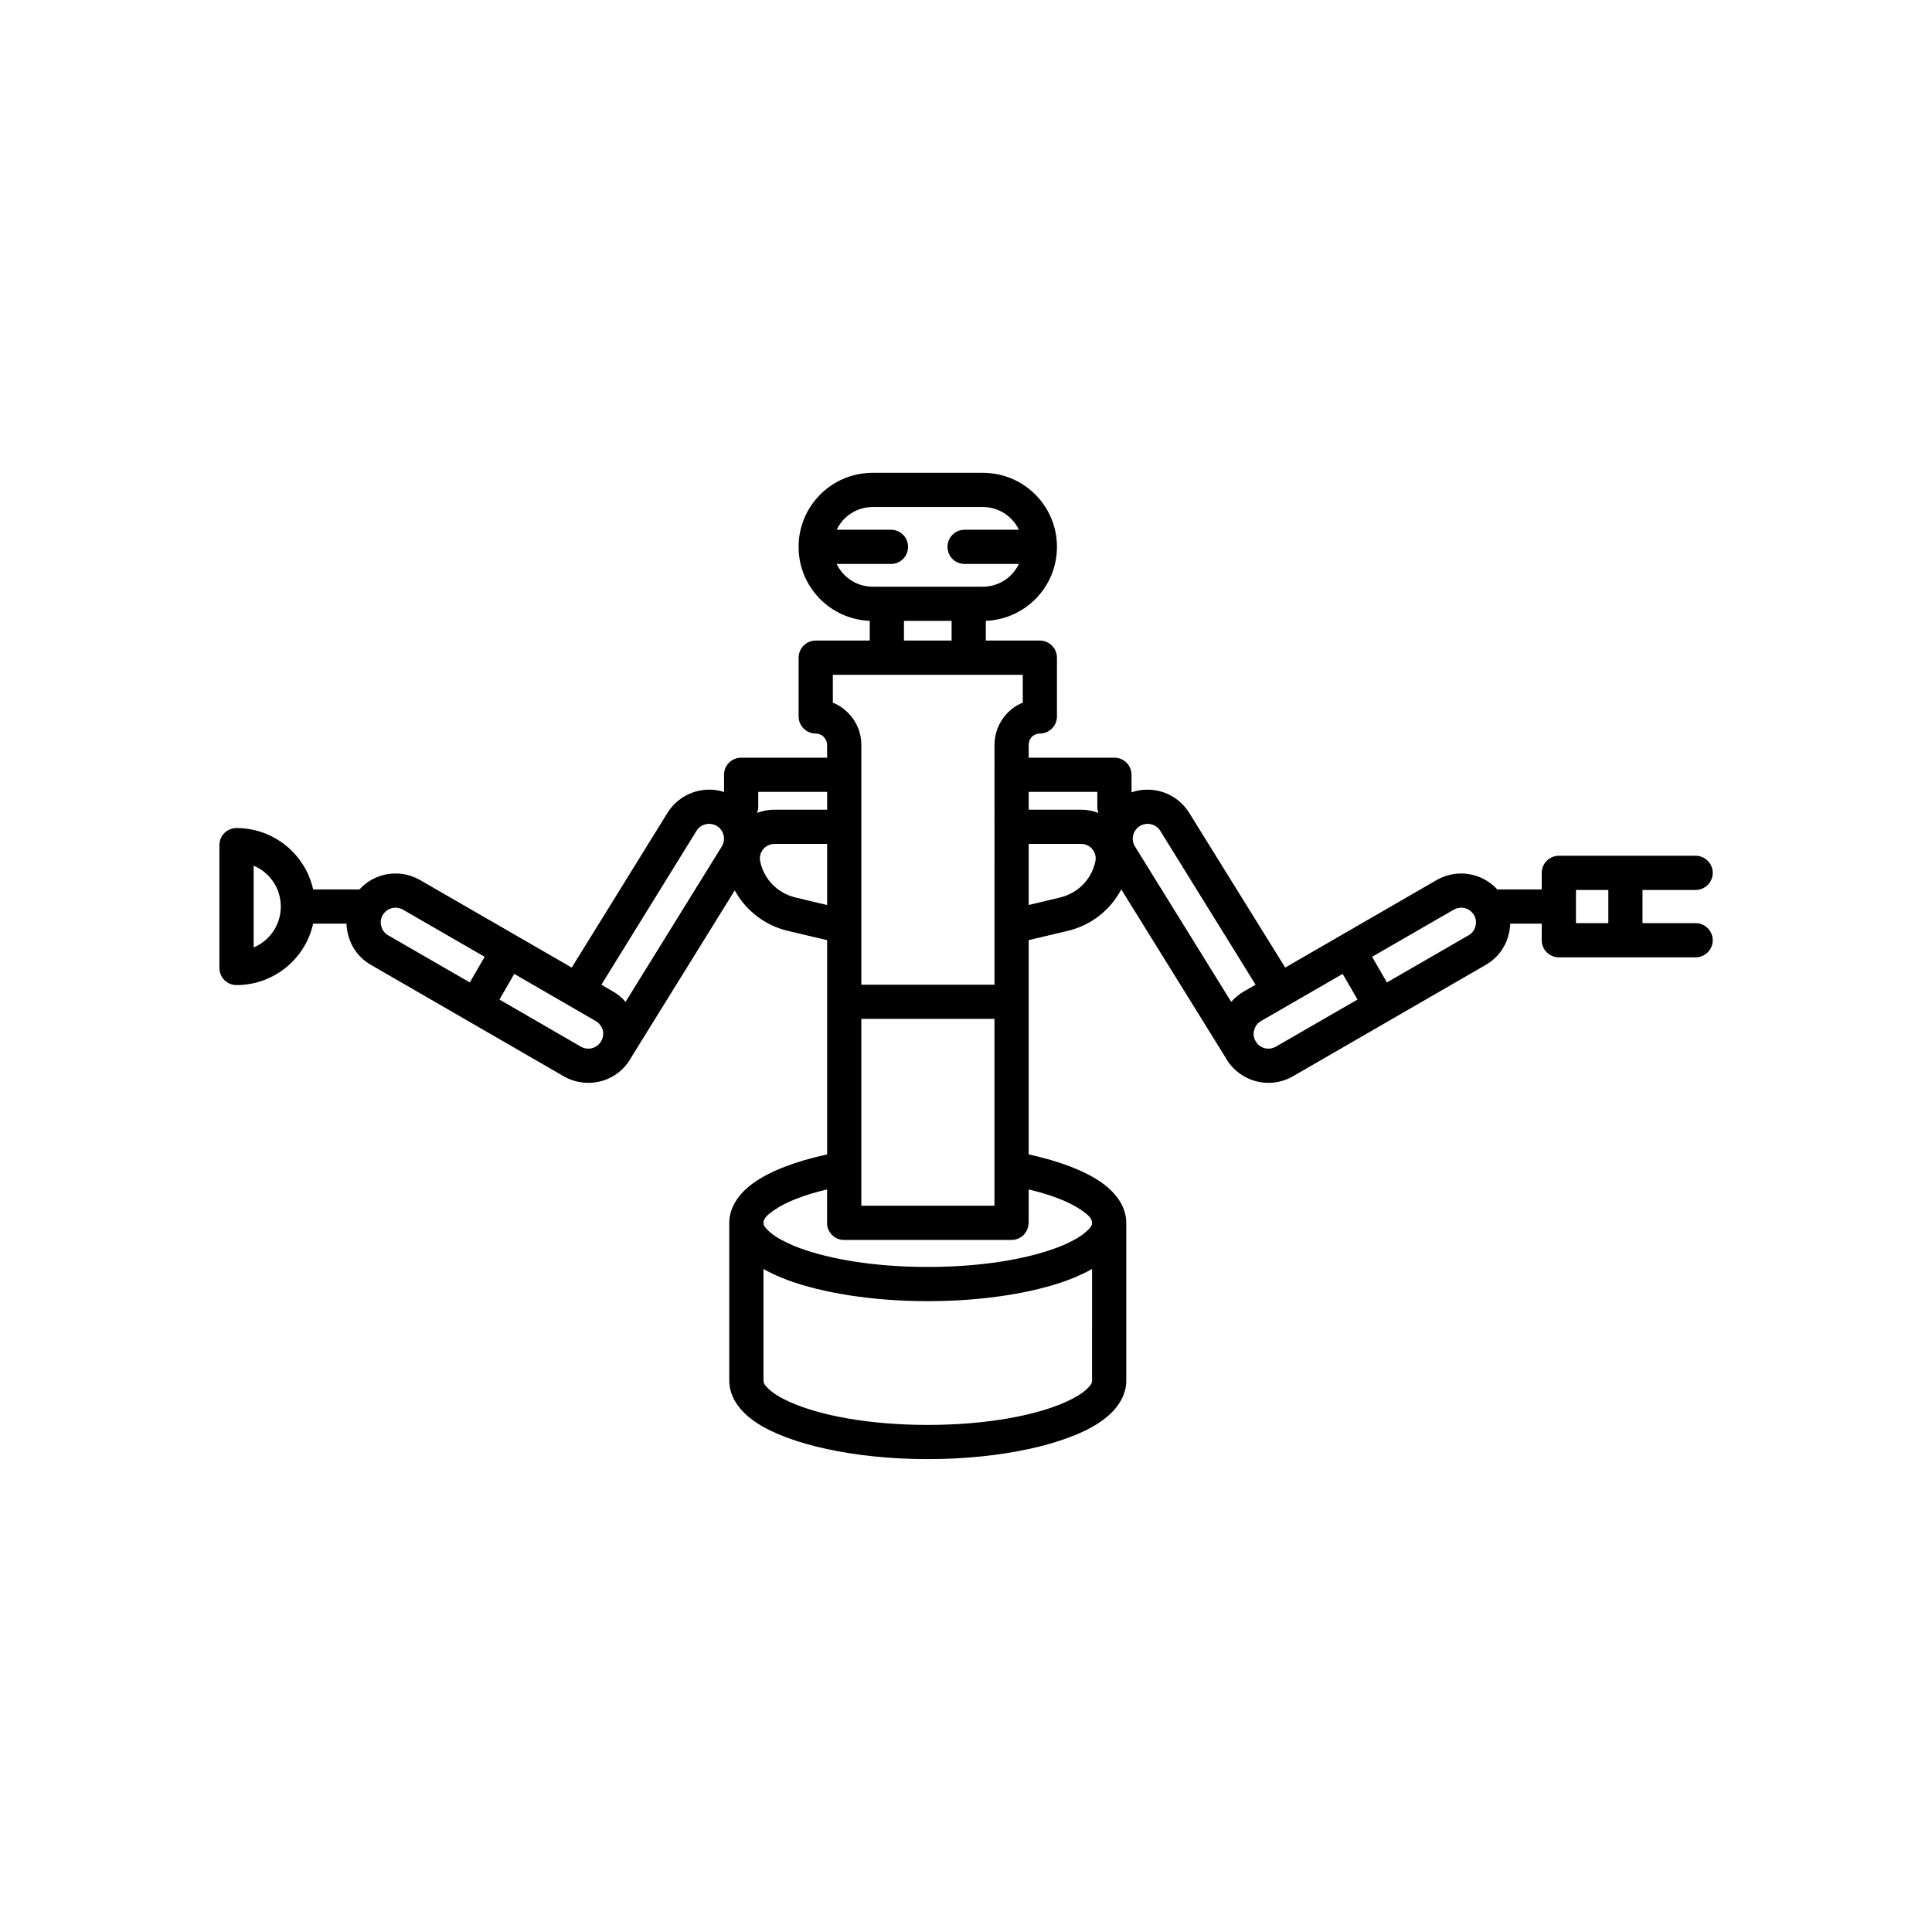 <?xml version="1.0" encoding="UTF-8"?>
<!-- Uploaded to: SVG Repo, www.svgrepo.com, Generator: SVG Repo Mixer Tools -->
<svg fill="#000000" width="800px" height="800px" version="1.1" viewBox="144 144 512 512" xmlns="http://www.w3.org/2000/svg">
 <path d="m374.49 308.53c-10.512-0.414-18.852-9.031-18.852-19.602v-0.012c0-10.836 8.762-19.613 19.641-19.613h29.184c10.879 0 19.641 8.777 19.641 19.613v0.012c0 10.57-8.34 19.188-18.855 19.602v5.227h14.324c2.477 0 4.531 2.031 4.531 4.535v15.578c0 2.43-1.934 4.402-4.289 4.523l-0.242 0.008c-0.785 0-1.574 0.312-2.117 0.871-0.543 0.562-0.844 1.316-0.844 2.102v3.422h22.719c2.539 0 4.531 2.023 4.531 4.531v4.644c5.621-1.938 12.027 0.184 15.289 5.441l25.441 41.004 40.125-23.191c3.019-1.723 6.523-2.188 9.848-1.297 2.418 0.645 4.594 1.969 6.227 3.785h11.781v-4.398c0-2.5 2.055-4.531 4.531-4.531h36.258c2.477 0 4.531 2.031 4.531 4.531 0 2.504-2.055 4.535-4.531 4.535h-14.078v8.797h14.078c2.477 0 4.531 2.031 4.531 4.531 0 2.504-2.055 4.531-4.531 4.531h-36.258c-2.477 0-4.531-2.027-4.531-4.531v-4.398h-8.34c-0.059 1.027-0.18 2.055-0.48 3.059-0.848 3.328-3.023 6.164-6.043 7.883-12.629 7.301-38.434 22.203-51.062 29.504-3.023 1.723-6.527 2.188-9.852 1.297-3.32-0.895-6.164-3.07-7.914-6.047v-0.012c-0.062-0.078-0.062-0.16-0.121-0.238l-27.617-44.535c-2.84 5.457-7.977 9.523-14.141 10.988l-10.391 2.469v56.785c8.277 1.797 14.984 4.418 19.273 7.434 4.473 3.16 6.59 6.953 6.59 10.695v41.863c0 3.945-2.359 7.977-7.434 11.254-8.461 5.516-25.5 9.504-45.199 9.504-19.641 0-36.68-3.988-45.141-9.504-5.078-3.277-7.434-7.309-7.434-11.254v-38.727-3.137c0-3.742 2.117-7.535 6.586-10.695 4.293-3.016 11-5.637 19.34-7.434v-56.785l-10.457-2.469c-6.043-1.441-11.117-5.398-14.02-10.723l-27.434 44.27c-0.059 0.078-0.059 0.16-0.121 0.238v0.012c-1.75 2.977-4.531 5.152-7.856 6.047-3.383 0.891-6.887 0.426-9.91-1.297-12.629-7.301-38.43-22.203-51.059-29.504-3.023-1.719-5.199-4.555-6.043-7.883-0.305-1.004-0.426-2.031-0.484-3.059h-8.824c-2.055 9.312-10.395 16.277-20.305 16.277-2.535 0-4.531-2.027-4.531-4.531v-32.551c0-2.508 1.996-4.531 4.531-4.531 9.91 0 18.25 6.965 20.305 16.27h12.27c1.629-1.816 3.805-3.141 6.223-3.785 3.324-0.891 6.828-0.426 9.848 1.297l40.188 23.191 25.379-41.004c3.203-5.16 9.426-7.301 14.984-5.543v-4.543c0-2.508 1.996-4.531 4.535-4.531h22.781v-3.422c0-0.785-0.363-1.539-0.906-2.102-0.547-0.559-1.332-0.871-2.117-0.871l-0.242-0.008c-2.356-0.121-4.289-2.094-4.289-4.523v-15.578c0-2.504 2.055-4.535 4.531-4.535h14.32zm58.918 171.77c-0.723 0.414-1.512 0.824-2.356 1.219-1.27 0.621-2.66 1.215-4.168 1.766-9.066 3.336-22.117 5.492-36.562 5.535h-0.906c-14.441-0.043-27.434-2.199-36.559-5.535-1.449-0.551-2.898-1.145-4.168-1.766-0.848-0.395-1.633-0.805-2.356-1.219v29.625c0 0.715 0.48 1.305 1.148 1.941 1.266 1.293 3.141 2.445 5.496 3.523 8.281 3.828 21.754 6.231 36.863 6.231 15.168 0 28.641-2.402 36.922-6.231 2.356-1.078 4.227-2.231 5.496-3.523 0.664-0.637 1.148-1.227 1.148-1.941zm-70.215-21.086c-6.043 1.422-10.938 3.301-14.141 5.559-1.512 1.082-2.719 2.016-2.719 3.289 0 0.312 0.059 0.605 0.238 0.887v-0.027c0.121 0.191 0.242 0.379 0.426 0.559 0.121 0.176 0.301 0.348 0.484 0.523 1.266 1.293 3.141 2.445 5.496 3.519 0.664 0.32 1.391 0.637 2.176 0.934 0.242 0.105 0.543 0.211 0.848 0.32 8.219 3.016 19.879 4.894 32.934 4.977h1.871c13.055-0.082 24.715-1.961 32.934-4.977 0.301-0.109 0.605-0.215 0.848-0.32 0.785-0.297 1.508-0.613 2.176-0.934 2.356-1.074 4.227-2.227 5.496-3.519 0.184-0.176 0.363-0.348 0.547-0.523 0.117-0.18 0.238-0.367 0.359-0.559-0.059 0.094-0.121 0.191-0.18 0.289 0.301-0.367 0.422-0.738 0.422-1.148 0-1.273-1.207-2.207-2.719-3.289-3.203-2.258-8.098-4.137-14.078-5.559v9.035l-0.062 0.164v0.055 0.199 0.059l-0.059 0.176v0.188c-0.062 0.059-0.062 0.125-0.062 0.188l-0.059 0.199-0.062 0.152v0.047l-0.121 0.18c0 0.062 0 0.117-0.059 0.172l-0.062 0.18-0.059 0.09-0.059 0.117c-0.062 0.043-0.062 0.082-0.121 0.125l-0.121 0.172-0.062 0.133-0.059 0.09-0.062 0.055-0.121 0.145-0.059 0.059-0.062 0.078-0.121 0.109c-0.059 0.043-0.121 0.086-0.18 0.129v0.043c-0.059 0.023-0.121 0.051-0.121 0.078l-0.121 0.082-0.121 0.098-0.18 0.102-0.184 0.098-0.121 0.074-0.121 0.07-0.059 0.02c-0.059 0.023-0.121 0.047-0.121 0.066l-0.121 0.035-0.121 0.055-0.121 0.035-0.121 0.039-0.18 0.047c-0.062 0.02-0.121 0.035-0.18 0.055l-0.121 0.02-0.121 0.016-0.062 0.012c-0.059 0.008-0.059 0.012-0.121 0.012 0 0.008-0.059 0.008-0.059 0.008l-0.121 0.012s-0.062 0.008-0.121 0.008c0 0.004-0.062 0.004-0.121 0.004h-44.598l-0.359-0.023c-0.605-0.066-1.211-0.262-1.695-0.551l-0.117-0.078-0.184-0.09-0.121-0.109-0.18-0.113-0.121-0.121-0.184-0.145-0.18-0.152-0.121-0.168-0.121-0.172-0.121-0.176-0.18-0.18-0.062-0.176-0.121-0.188-0.059-0.176-0.121-0.176-0.062-0.18-0.059-0.156-0.059-0.164v-0.156l-0.062-0.168v-0.164l-0.059-0.172zm44.352-45.199v49.516h-35.289v-49.516zm-127.26-11.922-3.926 6.797 21.57 12.484c0.91 0.52 1.996 0.66 3.023 0.395 0.848-0.238 1.633-0.762 2.113-1.488 0.062-0.078 0.121-0.156 0.184-0.23l0.18-0.336c0.426-0.852 0.543-1.832 0.305-2.758-0.305-1-0.969-1.859-1.875-2.379zm219.54 0-21.633 12.484c-0.906 0.52-1.57 1.379-1.812 2.379-0.301 0.926-0.18 1.906 0.242 2.758l0.242 0.336c0 0.074 0.059 0.152 0.121 0.227v0.004c0.484 0.727 1.27 1.25 2.113 1.488 1.027 0.266 2.117 0.125 3.023-0.395l21.633-12.484zm-190.04 7.406 25.5-41.18c1.148-1.844 0.543-4.262-1.27-5.398v-0.004c-1.875-1.137-4.293-0.566-5.438 1.27l-25.199 40.77 3.019 1.77c1.332 0.738 2.418 1.68 3.387 2.773zm166.96-4.543-25.258-40.77c-1.148-1.836-3.566-2.406-5.441-1.27v0.004c-1.812 1.137-2.414 3.555-1.27 5.398l25.504 41.18c0.965-1.094 2.113-2.035 3.383-2.773zm-69.191-0.004h-35.289v-63.578c0-3.191-1.27-6.254-3.566-8.508-1.148-1.156-2.477-2.047-3.988-2.648v-7.394h50.336v7.394c-1.508 0.602-2.84 1.492-3.988 2.648-2.234 2.254-3.504 5.316-3.504 8.508zm-135.12-7.391-3.926 6.797-21.633-12.492c-0.906-0.512-1.57-1.371-1.812-2.375-0.305-1-0.184-2.066 0.359-2.965v-0.023c0.547-0.902 1.391-1.555 2.359-1.82 1.027-0.266 2.113-0.125 3.019 0.395zm262.2-11.059v0.023c0.543 0.898 0.664 1.965 0.363 2.965-0.242 1.004-0.91 1.863-1.816 2.375l-21.633 12.492-3.926-6.797 21.633-12.484c0.906-0.52 1.992-0.66 3.019-0.395 0.969 0.266 1.812 0.918 2.359 1.82zm-323.41-13.09c4.231 1.77 7.191 5.957 7.191 10.836 0 4.875-2.961 9.062-7.191 10.84zm359 6.438v8.797h-8.578v-8.797zm-153.61 3.988 8.277-1.984c4.715-1.105 8.34-4.766 9.367-9.445 0.301-1.16 0-2.375-0.727-3.305-0.723-0.926-1.871-1.469-3.082-1.469h-13.836zm-53.418-16.203h-13.898c-1.211 0-2.359 0.543-3.082 1.469-0.727 0.93-1.027 2.144-0.727 3.305 1.027 4.68 4.652 8.34 9.367 9.445l8.34 1.984zm53.418-9.062h13.836c1.633 0 3.203 0.301 4.652 0.867-0.18-0.504-0.301-1.062-0.301-1.641v-3.941h-18.188zm-53.418-4.715c-6.285 0-18.25 0-18.25-0.004v3.945c0 0.578-0.121 1.137-0.363 1.641 1.512-0.566 3.082-0.867 4.715-0.867h13.898zm20.363-40.102v-5.215h12.629v5.215zm30.453-29.367c-1.691-3.559-5.316-6.023-9.547-6.023h-29.184c-4.231 0-7.859 2.465-9.551 6.023h14.383c2.539 0 4.531 2.031 4.531 4.531 0 2.504-1.992 4.535-4.531 4.535h-14.383c1.691 3.562 5.32 6.023 9.551 6.023h29.184c4.231 0 7.856-2.461 9.547-6.023h-14.379c-2.539 0-4.531-2.031-4.531-4.535 0-2.5 1.992-4.531 4.531-4.531z" fill-rule="evenodd"/>
</svg>
